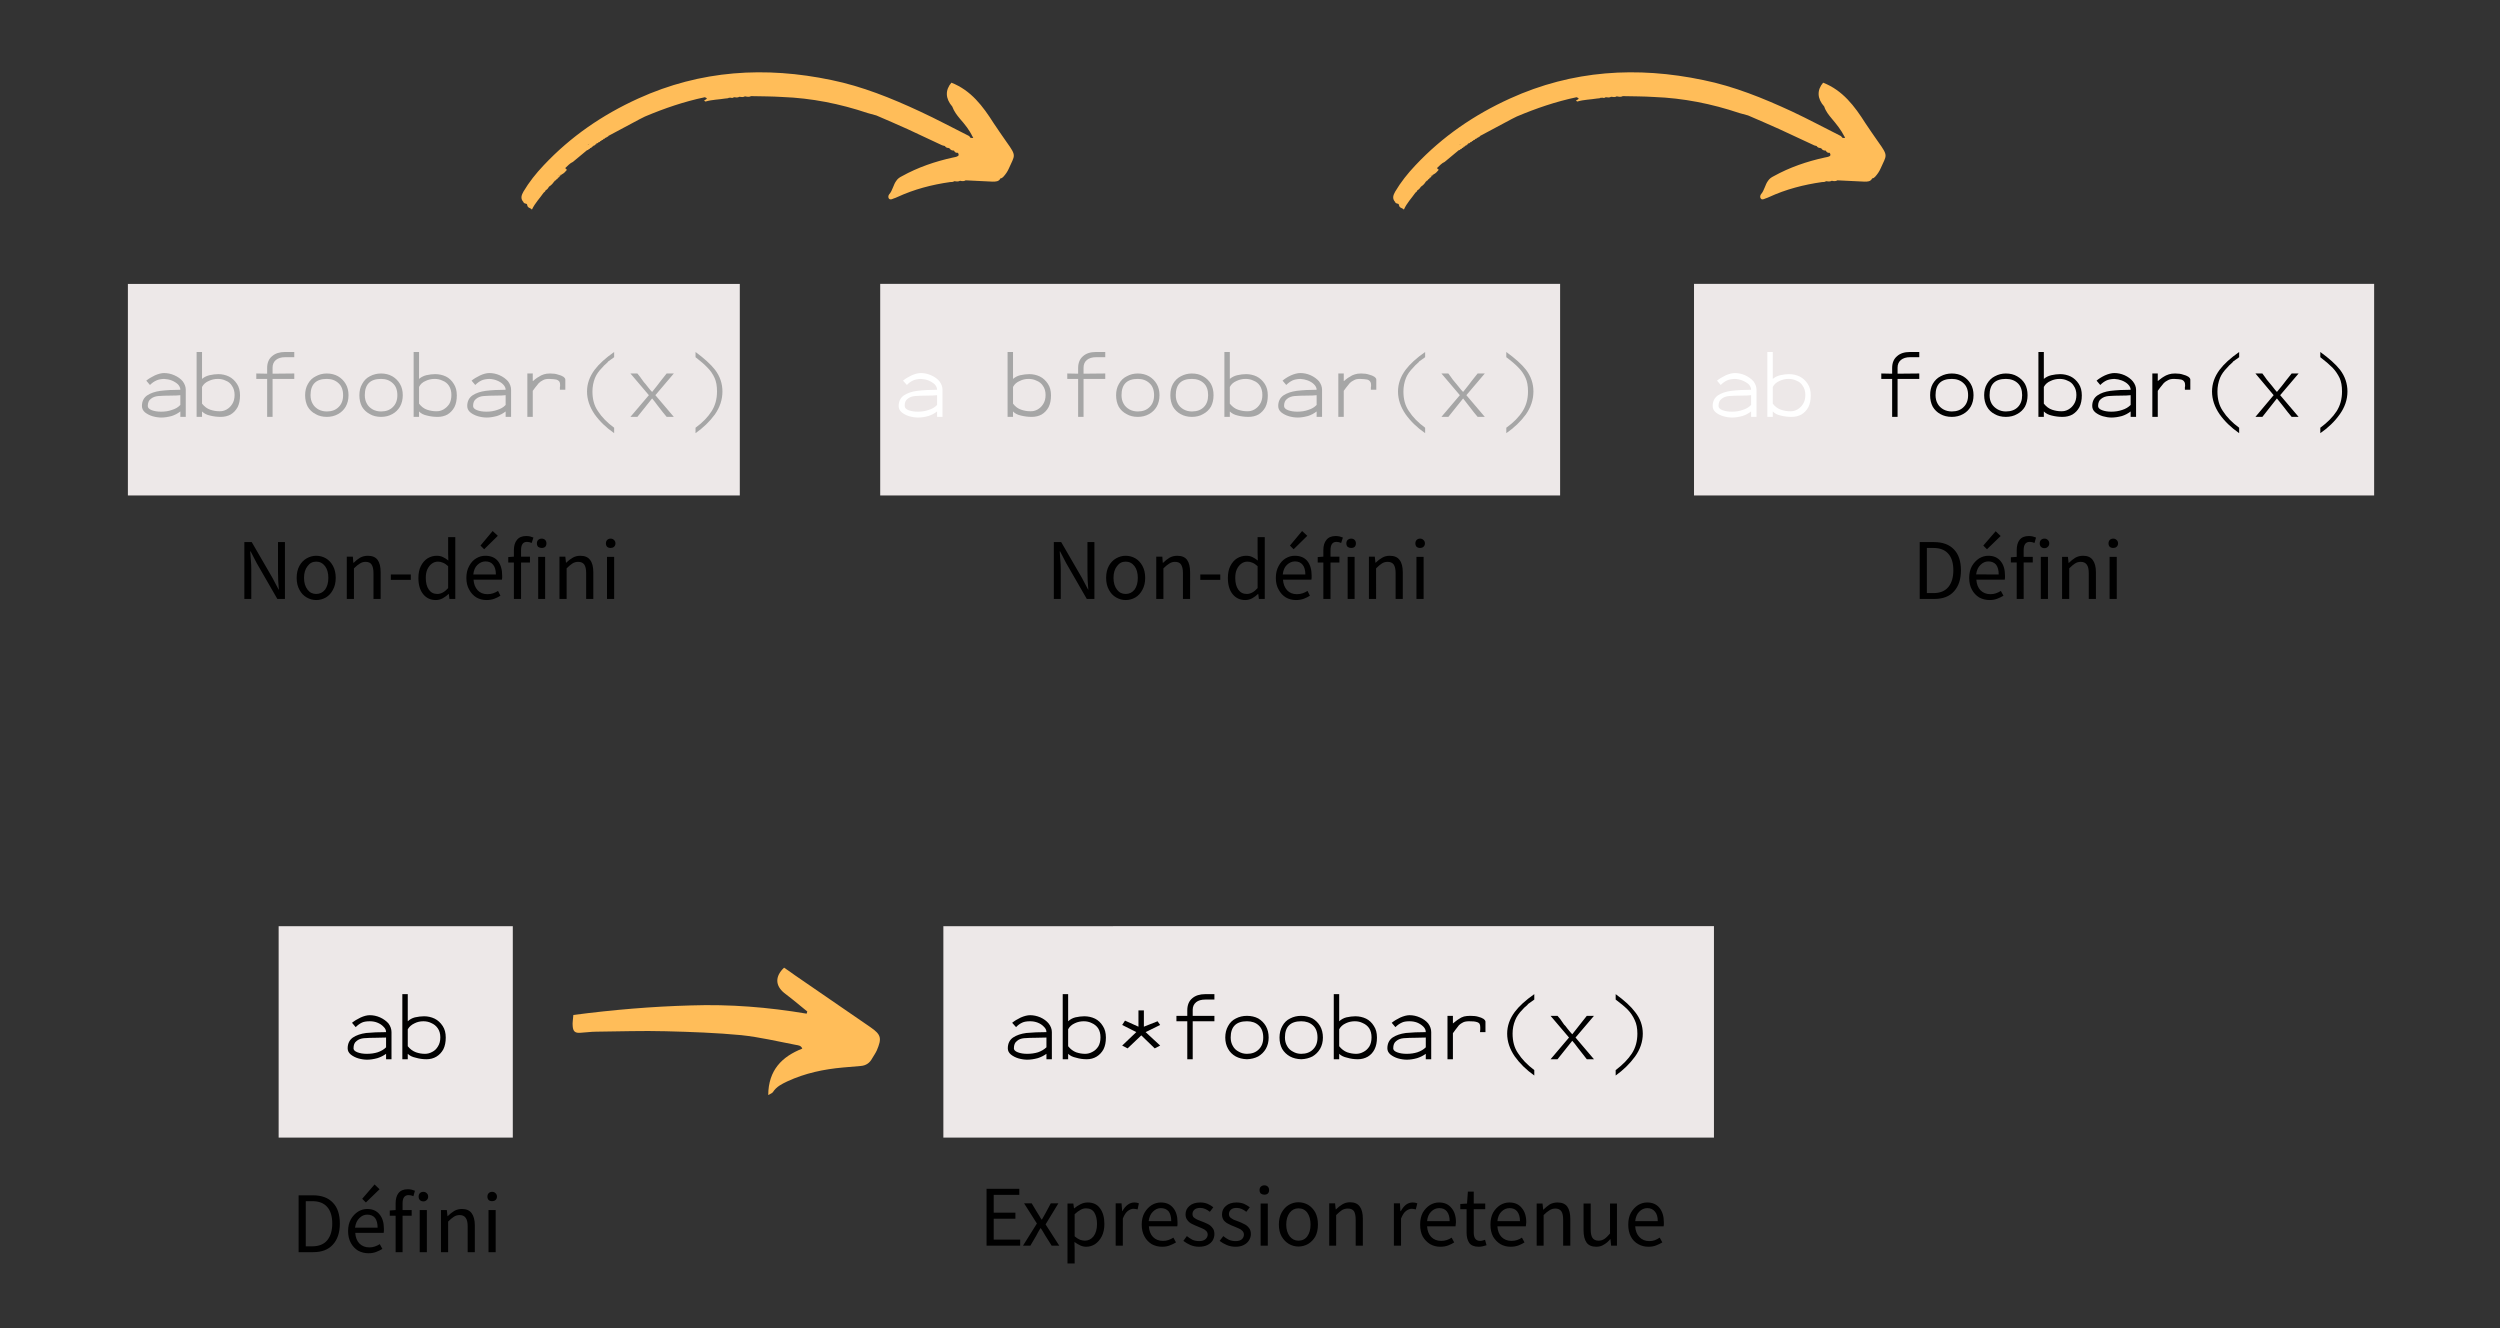 <svg xmlns="http://www.w3.org/2000/svg" xmlns:xlink="http://www.w3.org/1999/xlink" width="1152" height="612" xmlns:v="https://vecta.io/nano"><rect width="100%" height="100%" fill="#333333" stroke="none"/><style><![CDATA[.F{fill:#a6a6a6}.G{fill-rule:evenodd}.H{fill:#ede8e8}.I{fill:#ffbd59}]]></style><defs><clipPath id="A"><path d="M58.93 130.83h281.99v97.47H58.93z"/></clipPath><clipPath id="B"><path d="M240 33h228v63.63l-228-.01z"/></clipPath><clipPath id="C"><path d="M128.38 426.75H236.3v97.48H128.38z"/></clipPath><clipPath id="D"><path d="M434.7 426.75h355.09v97.48H434.7z"/></clipPath><clipPath id="E"><path d="M263.71 445.65H406v59.19H263.71z"/></clipPath><clipPath id="F"><path d="M405.55 130.83h313.32v97.47H405.55z"/></clipPath><clipPath id="G"><path d="M780.64 130.83h313.32v97.47H780.64z"/></clipPath><clipPath id="H"><path d="M641.03 33H869v63.63l-227.97-.01z"/></clipPath><path id="I" d="M93.1 174.6q1.4-1.2 3.4-1.7 2.2-.5 4.1-.5 2.6 0 4.9 1.1 2.2 1.1 3.7 3.4 1.4 2.1 1.4 5.3 0 3.2-1.1 5.4-1.2 2.2-3.2 3.4-2 1.1-4.6 1.1-2.5 0-4.9-.6-2.3-.5-3.7-1.9v2.5h-2.5v-29.9h2.5zm10.9.8q-1.6-.8-3.6-.8-2.2 0-4.1.9-2.2.9-3.2 2.8v7.7q1.7 2.1 3.8 2.8 2.1.7 4.1.7 1.8.1 3.4-.8 1.6-.9 2.6-2.5 1.1-1.7 1.1-4.2 0-2.5-1.2-4.2-1-1.7-2.9-2.4z"/><path id="J" d="M159.3 187.4q-1.3 2.2-3.5 3.4-2.3 1.3-5.2 1.3-3 0-5.2-1.3-2.3-1.2-3.6-3.4-1.2-2.3-1.2-5.3 0-3 1.3-5.2 1.3-2.4 3.6-3.5 2.3-1.3 5.1-1.3 2.9 0 5.2 1.3 2.2 1.3 3.5 3.5 1.3 2.2 1.3 5.2 0 3-1.3 5.3zm-15.2-1.3q.9 1.6 2.7 2.6 1.7.9 3.8.9 3.4 0 5.4-2 2.1-2 2.1-5.5 0-3.6-2.1-5.5-2.1-2-5.4-2-7.5 0-7.5 7.5 0 2.3 1 4z"/><path id="K" d="M274.2 174.1q-1.2 3-1.2 6.3 0 5.4 2.5 9 2.6 4.1 7.5 7.7v2.5q-5.5-3.8-9-8.7-3.5-5.1-3.5-10.5 0-5.3 3.5-10 3-4 9-8.2v2.4q-2 1.5-2.8 2-.1.3-.5.6-1.5 1.3-2.2 2.2-2.3 2.3-3.3 4.7z"/></defs><g clip-path="url(#A)" class="H"><path d="m58.9 130.8h282v97.5h-282z"/></g><g clip-path="url(#B)" class="G I"><path d="M243 94.7q-.2-.3-.1-.5c-.4-.6-1.5-.2-1.7-1.1-1.5-1.6-.9-3.2 0-4.8 2.6-4.4 5.8-8.4 9.3-12.1 12.5-13.3 27.1-23.3 43.6-30.8 28.8-13.1 58.6-14.9 89.1-8.5 14.1 2.9 27.5 8.3 40.6 14.4 7.8 3.6 15.2 7.6 22.8 11.4q.3.4.6.8c.4 0 .8.2 1.1 0q0 0 0 0c.3-.1.1-.4-.2-.6-1.4-3-3.5-5.6-5.7-8.1-1.5-1.8-2.8-3.5-3.6-5.7-3.2-3.7-3.3-7.6-.4-11 9 3.5 14.5 10.8 19.5 18.7 1.9 2.9 3.9 5.7 5.9 8.6 4.8 6.7 3.8 6 1.1 12.2-.6 1.4-1.5 2.7-2.5 3.8-.4.4-.8.8-1.4.8-.7 1.5-2.2 1.5-3.6 1.5l-12.4-.6c-.8.5-1.7.4-2.6.2-.9.5-1.8.3-2.7.2-.6.5-1.2.3-1.9.4-8.4 1.2-16.5 3.3-24.3 6.9-.6.3-1.2.5-1.8.7-.7.3-1.5.7-2.1 0-.4-.5-.3-1.4.1-1.9 1.7-1.9 1.9-4.5 3.4-6.4.6-.9 1.5-1.5 2.5-2 7.4-4.1 15.3-6.8 23.5-8.6.7-.2 1.5-.2 2.1-.6.8-.3.6-1 .2-1.6q-1.3.2-1.8-1c-.8 0-1.6-.2-2-1q-.3.1-.4-.2c-.7 0-1.4-.2-1.8-.9-.5-.2-1.1-.2-1.6-.5l-15.6-7.3c-4.8-2.2-9.6-4.2-14.4-6.3l-4-1.1c-12.8-4.3-25.9-6.9-39.3-7.4-4.8-.3-9.6-.3-14.4-.4-.9.5-1.8.3-2.8.1-.9.5-1.7.3-2.6.2-.8.5-1.7.3-2.5.2-.5.4-1 .4-1.6.2q-.3.2-.6 0c-.5.4-1.2.3-1.8.4-3 .5-6.1.5-9.1 1.4-.3-.2-1.1-.4-.1-.8.7-.4.8-.6.6-.8-.2-.1-.5-.2-.8-.4-9.5 2-18.6 5.1-27.6 8.9q-1.2.6-2.4 1.2-7.2 3.9-14.4 7.7-.1.3-.4.4-.1.1-.4.1-.2.5-.7.4-.3.6-.8.5-.2.6-.8.5-.2.6-.7.5-.2.6-.8.5-.2.6-.8.5-.3.3-.7.6-.2.5-.8.5-.2.5-.7.5-.2.6-.8.6-.2.5-.7.5-.2.5-.8.5-3.2 2.7-6.5 5.4c-1.4.6-2.4 1.8-3.5 2.8q.1.2.2.4.2.3.6.4c-.7.8-1.4 1.7-2.5 2.2-.3.1-.7.2-.9.5q.4-.3.9-.5c-.2.3-.4.6-.8.5-.1.6-.5.9-1 1.1 0 .4-.2.6-.6.6-.1.4-.4.6-.8.7q0 .3-.3.4-.9 1.4-2.3 2.3c-.4.7-.8 1.3-1.6 1.7-.1.5-.5.8-.9 1.1-1.8 2.6-4 4.8-5.4 7.8-.7-.9-1.9-.7-2.1-1.9zm194.3-27.1q0 0 0 0 0 0 0 0 0 0 0 0 0 0 0 0 0 0 0 0zm-166.2-1q.1-.1.2-.2 0 0-.1 0 0 .1-.1.2 0 0 0 0zm9.3-4q0-.1 0-.1 0 0-.1 0v-.1l.1.1q0 .1 0 .1 0 0 0 0zm-9.6 3.9q.2 0 .3.1.1-.1.1-.2-.2.1-.4.1zm.8-.3q.1-.1.1-.1 0 0 0-.1-.1.1-.1.2zm-27 22.8q0 0 0 0 0 0 0 0 0 0 0 0zm.8-1.2q0 0 0 .1 0 0 0-.1zm11.9-6.8q-.1-.1-.1-.2-.1.1-.1.2.1 0 .2 0zm-1.5 1.9q-.1.1-.2.3 0 0 0 0 .1-.2.2-.3z"/></g><path d="M274.2 66.6q.4-.3.8-.5-.2.5-.8.5z" class="I"/><g clip-path="url(#C)" class="H"><path d="M128.4 426.8h107.9v97.4H128.4z"/></g><g clip-path="url(#D)" class="H"><path d="M434.7 426.8l355.1-.1v97.5H434.7z"/></g><g clip-path="url(#E)" class="I"><path d="M372 466.1q-3.3-2.7-6.6-5.4l-4.1-3.2c-4.1-3.4-4.2-7.6 0-11.6 1.7 1.1 3.3 2.3 5 3.5l34.9 24c4.9 3.4 5.2 5.1 2.8 10.7-.6 1.3-1.4 2.4-2.1 3.6q-1.7 3.2-5.2 3.5l-8.2.7c-8.9.8-17.5 2.6-25.7 6.4-2.5 1.2-5 2.4-6.6 4.9-.3.5-1.1.8-2.2 1.4.1-11.5 6.3-17.7 15.7-21.4-.6-1.5-1.9-1.5-2.9-1.7-8.4-1.6-16.7-3.6-25.2-4.5-11.6-1.1-23.2-1.5-34.8-1.8-10.7-.3-21.4.1-32.1.2-2.4 0-4.8.4-7.2.5-2.4.2-3.4-.5-3.6-3-.2-1.6.2-3.3.3-5.2 18.3-2.4 36.2-3.9 54.2-4.4 17.9-.6 35.6.8 53.3 3.8q.1-.5.3-1z"/></g><g class="F G"><path d="M72.1 175.3q-1.6.7-3 2.1l-1.7-2q1.6-1.3 3.9-2.4 2.5-1.1 4.3-1.1 2.4 0 4.7 1 2.5 1.1 3.9 2.8 1.4 1.9 1.4 3.9v12.5h-2.5v-2.5q-1.8 1.4-4 2.1-2.6.7-4.7.7-2 0-4.1-.6-2-.6-3.5-1.8-1.4-1.2-1.4-2.9 0-3.2 2.4-4.9 2.4-1.6 6.1-2.1 4.2-.5 9.2-.5 0-1.3-1.1-2.5-1.2-1.1-2.9-1.8-1.6-.6-3.5-.7-2.3.1-3.5.7zm7.1 13.6q2.4-.7 3.9-2.3v-4.5q-1.5.2-4.6.2-2.9 0-5.6.2-2.1.2-3.4 1.3-1.4 1-1.4 3.3 0 1.2 1.8 1.9 1.8.7 4.4.7 2.7 0 4.9-.8z"/><use xlink:href="#I"/></g><path d="M123.1 192.1v-17.5h-5v-2.5l5 .1v-2.6q0-3.6 2.3-5.5 2.2-1.9 5.9-1.9h4.3v2.4h-4.3q-2.6 0-4.2 1.3-1.5 1.3-1.5 3.5v2.8l10-.1v2.5h-10v17.5z" class="F"/><g class="G F"><use xlink:href="#J"/><path d="M184.3 187.4q-1.3 2.2-3.5 3.4-2.3 1.3-5.2 1.3-3 0-5.2-1.3-2.3-1.2-3.6-3.4-1.2-2.3-1.2-5.3 0-3 1.3-5.2 1.3-2.4 3.5-3.5 2.4-1.3 5.2-1.3 2.9 0 5.2 1.3 2.2 1.3 3.5 3.5 1.3 2.2 1.3 5.2 0 3-1.3 5.3zm-15.2-1.3q.9 1.6 2.7 2.6 1.7.9 3.8.9 3.4 0 5.4-2 2.1-2 2.1-5.5 0-3.6-2.1-5.5-2.1-2-5.4-2-7.5 0-7.5 7.5 0 2.3 1 4zm24-11.5q1.4-1.2 3.3-1.7 2.3-.5 4.1-.5 2.7 0 5 1.1 2.2 1.1 3.6 3.4 1.4 2.1 1.4 5.3 0 3.2-1.1 5.4-1.2 2.2-3.2 3.4-2 1.1-4.5 1.1-2.6 0-4.9-.6-2.4-.5-3.7-1.9v2.5h-2.5v-29.9h2.5zm10.8.8q-1.6-.8-3.6-.8-2.2 0-4.1.9-2.2.9-3.1 2.8v7.7q1.6 2.1 3.7 2.8 2.1.7 4.1.7 1.8.1 3.4-.8 1.6-.9 2.7-2.5 1-1.7 1-4.2 0-2.5-1.1-4.2-1.1-1.7-3-2.4zm18-.1q-1.5.7-2.9 2.1l-1.7-2q1.6-1.3 3.9-2.4 2.4-1.1 4.3-1.1 2.4 0 4.7 1 2.4 1.1 3.9 2.8 1.4 1.9 1.4 3.9v12.5H233v-2.5q-1.8 1.4-4 2.1-2.6.7-4.7.7-2 0-4.1-.6-2-.6-3.5-1.8-1.4-1.2-1.4-2.9 0-3.2 2.4-4.9 2.4-1.6 6.1-2.1 4.2-.5 9.2-.5 0-1.3-1.2-2.5-1.1-1.1-2.9-1.8-1.5-.6-3.4-.7-2.3.1-3.6.7zm7.2 13.6q2.4-.7 3.9-2.3v-4.5q-1.5.2-4.6.2-2.9 0-5.6.2-2.1.2-3.4 1.3-1.4 1-1.4 3.3 0 1.2 1.8 1.9 1.8.7 4.3.7 2.8 0 5-.8z"/></g><path d="M248.5 173.5q.6-.5 2.1-1 1.2-.4 2.9-.4 2.2 0 3.6.5 1.6.4 2.5 1 .9.7.9 1.3v4.7H258v-1.2q.1-.1.1-.9 0-1.1-.3-1.6-.5-.7-1.5-1-.9-.2-3.3-.3-1.8 0-2.8.6-1.2.6-1.9 1.3-.9 1.1-1.7 2.1l-1.1 1.5v12H243v-20h2.5v3.5q.2 0 .9-.7 1.1-.9 2.1-1.4z" class="F"/><use xlink:href="#K" class="F"/><path d="M294.9 173.6q1 1.5 1.8 2.5.6.6 1.5 1.8 1.6 2.1 2.3 2.7 2.2-2.7 4.3-5.5l2.4-3h3.3l-8.5 10 8.5 10h-3.3q-1.4-1.6-4.3-5.4-1.3-1.8-2.4-3.1l-6.8 8.5h-3.2l8.5-10-8.5-10h3.2zm31.1-4.2q-2.1-2.2-5.5-4.8v-2.4q6 4.4 9 8.2 3.4 4.5 3.4 10 0 5.6-3.5 10.6-3.6 4.9-8.9 8.6v-2.5q4.9-3.6 7.4-7.6 2.5-3.9 2.5-9.1 0-3.8-1.1-6.2-1.2-2.7-3.3-4.8z" class="F"/><path d="M115.8 276h-3.2v-26.2h3.4l9.5 16.4 2.9 5.5h.1q-.1-2-.3-4.1-.1-2.2-.1-4.3v-13.5h3.2V276h-3.5l-9.5-16.5-2.8-5.4h-.2q.2 1.9.3 4 .2 2.1.2 4.2zm29.9.5q-2.3 0-4.4-1.2-2.1-1.2-3.3-3.5-1.3-2.3-1.3-5.5 0-3.3 1.3-5.6 1.2-2.2 3.3-3.4 2.1-1.2 4.4-1.2 2.4 0 4.5 1.2 2 1.2 3.2 3.4 1.3 2.3 1.3 5.6 0 3.2-1.3 5.5-1.2 2.3-3.2 3.5-2.1 1.2-4.5 1.2zm0-2.8q2.5 0 4.1-2 1.5-2.1 1.5-5.4 0-3.4-1.5-5.4-1.6-2.1-4.1-2.1-2.5 0-4 2.1-1.6 2-1.6 5.4 0 3.3 1.6 5.4 1.5 2 4 2zm17.4 2.3h-3.3v-19.5h2.8l.2 2.8h.2q1.4-1.4 2.9-2.3 1.6-.9 3.6-.9 3.1 0 4.5 1.9 1.4 1.9 1.4 5.7V276h-3.3v-11.9q0-2.7-.9-4-.8-1.2-2.8-1.2-1.4 0-2.6.8-1.2.7-2.7 2.2zm26.2-8.8h-9.2v-2.5h9.2zm11.5 9.3q-3.6 0-5.8-2.7-2.2-2.7-2.2-7.5 0-3.2 1.1-5.4 1.2-2.4 3.1-3.6 2-1.2 4.2-1.2 1.7 0 2.9.6 1.3.6 2.5 1.6l-.1-3.3v-7.5h3.3V276h-2.7l-.3-2.3h-.1q-1.1 1.1-2.7 2-1.5.8-3.2.8zm.7-2.8q2.6 0 5-2.7v-10.1q-1.3-1.2-2.4-1.6-1.1-.5-2.3-.5-1.6 0-2.9 1-1.2.9-2 2.6-.7 1.6-.7 3.9 0 3.4 1.4 5.4 1.4 2 3.9 2zm22.7 2.8q-2.6 0-4.7-1.2-2.1-1.3-3.3-3.6-1.3-2.2-1.3-5.4 0-3.2 1.3-5.5 1.2-2.3 3.2-3.5 2-1.2 4.2-1.2 3.8 0 5.8 2.4 2 2.5 2 6.7 0 .5 0 1 0 .5-.1.9h-13.1q.2 3 1.9 4.9 1.7 1.8 4.5 1.8 1.4 0 2.6-.4 1.2-.4 2.3-1.1l1.1 2.2q-1.2.8-2.8 1.4-1.6.6-3.6.6zm-6.1-11.8h10.4q0-3-1.3-4.5-1.2-1.5-3.5-1.5-2 0-3.7 1.6-1.6 1.5-1.9 4.4zm11.3-17.8l-6.3 6.2-1.7-1.7 5.6-6.7zm10.7 29.1h-3.3v-16.8h-2.6v-2.5l2.6-.2v-3q0-3 1.4-4.7 1.4-1.8 4.3-1.8.9 0 1.8.2.8.2 1.5.5l-.8 2.5q-1-.5-2.2-.5-2.7 0-2.7 3.8v3h4.1v2.7h-4.1zm11.1 0H248v-19.4h3.2zm-1.6-23.5q-.9 0-1.6-.5-.6-.6-.6-1.6 0-1 .6-1.6.7-.6 1.6-.6 1 0 1.6.6.6.6.6 1.6 0 1-.6 1.6-.6.5-1.6.5zm11.5 23.5h-3.3v-19.5h2.7l.3 2.8h.1q1.4-1.4 3-2.3 1.5-.9 3.5-.9 3.1 0 4.5 1.9 1.5 1.9 1.5 5.7V276h-3.3v-11.9q0-2.7-.9-4-.9-1.2-2.8-1.2-1.5 0-2.7.8-1.1.7-2.6 2.2zm21.9 0h-3.3v-19.4h3.3zm-1.6-23.5q-1 0-1.6-.5-.6-.6-.6-1.6 0-1 .6-1.6.6-.6 1.6-.6.9 0 1.5.6.7.6.7 1.6 0 1-.7 1.6-.6.5-1.5.5zM470.1 574h-15.5v-26.2h15.1v2.8h-11.8v8.2h10v2.8h-10v9.6h12.2zm4.7 0h-3.4l6.4-10.2-5.9-9.3h3.5l2.6 4.3q.5.8 1 1.6.4.8 1 1.6h.1q.5-.8.9-1.6.4-.8.9-1.6l2.3-4.3h3.5l-5.9 9.7 6.3 9.8h-3.5l-2.9-4.6q-.5-.8-1-1.7-.5-.9-1.1-1.7h-.2q-.5.8-1 1.7-.4.8-.9 1.7zm20.4 8.2h-3.3v-27.6h2.7l.3 2.2h.1q1.3-1.1 2.9-1.9 1.6-.8 3.3-.8 3.8 0 5.7 2.7 2 2.7 2 7.2 0 3.3-1.2 5.7-1.2 2.3-3.1 3.6-1.9 1.2-4.1 1.2-1.4 0-2.7-.6-1.3-.6-2.7-1.6l.1 3.4zm4.7-10.5q2.4 0 4-2 1.6-2.1 1.6-5.7 0-3.2-1.2-5.2-1.2-2-3.9-2-1.3 0-2.5.7-1.3.7-2.7 2v10.2q1.3 1.1 2.5 1.6 1.3.4 2.2.4zm17.5 2.3h-3.3v-19.5h2.7l.3 3.6h.1q1-1.9 2.5-3 1.4-1 3-1 1.2 0 2.1.4l-.6 2.8q-.5-.1-.9-.2-.4-.1-1-.1-1.2 0-2.6 1-1.3 1-2.3 3.5zm18.1.5q-2.6 0-4.8-1.2-2.1-1.3-3.3-3.5-1.3-2.3-1.3-5.5 0-3.2 1.3-5.5 1.3-2.2 3.3-3.5 2-1.2 4.2-1.2 3.7 0 5.7 2.5 2 2.4 2 6.6 0 .5 0 1 0 .5-.1.9h-13.1q.2 3.1 1.9 4.9 1.8 1.8 4.6 1.8 1.4 0 2.5-.4 1.2-.4 2.3-1.1l1.2 2.2q-1.3.8-2.9 1.4-1.5.6-3.5.6zm-6.2-11.8h10.4q0-2.9-1.2-4.5-1.3-1.5-3.6-1.5-2 0-3.6 1.6-1.6 1.5-2 4.4zm23.2 11.8q-2.1 0-4-.8-1.8-.8-3.2-1.9l1.6-2.2q1.3 1 2.6 1.7 1.4.6 3.1.6 1.9 0 2.9-.9 1-.9 1-2.1 0-1-.7-1.7-.7-.7-1.7-1.1-1-.5-2.1-.9-1.3-.5-2.7-1.2-1.3-.6-2.1-1.7-.9-1.1-.9-2.7 0-2.4 1.8-3.9 1.8-1.6 5-1.6 1.8 0 3.3.6 1.6.7 2.7 1.6l-1.6 2.1q-1-.8-2.1-1.3-1.1-.5-2.3-.5-1.9 0-2.8.9-.8.8-.8 1.9 0 1 .6 1.6.6.5 1.6 1 .9.4 2 .8 1.4.5 2.8 1.2 1.3.6 2.2 1.8.9 1 .9 2.9 0 1.5-.8 2.9-.8 1.3-2.4 2.1-1.6.8-3.9.8zm16.8 0q-2.1 0-4-.8-1.9-.8-3.3-1.9l1.7-2.2q1.2 1 2.6 1.7 1.4.6 3.1.6 1.9 0 2.9-.9.9-.9.9-2.1 0-1-.7-1.7-.6-.7-1.6-1.1-1-.5-2.1-.9-1.4-.5-2.7-1.2-1.3-.6-2.2-1.7-.8-1.1-.8-2.7 0-2.4 1.8-3.9 1.8-1.6 4.9-1.6 1.8 0 3.4.6 1.5.7 2.7 1.6l-1.6 2.1q-1-.8-2.1-1.3-1.1-.5-2.4-.5-1.8 0-2.7.9-.8.8-.8 1.9 0 1 .6 1.6.6.5 1.5 1 1 .4 2.1.8 1.4.5 2.7 1.2 1.4.6 2.3 1.8.9 1 .9 2.9 0 1.5-.9 2.9-.8 1.3-2.4 2.1-1.5.8-3.8.8zm14.9-.5h-3.3v-19.4h3.3zm-1.6-23.5q-.9 0-1.6-.5-.6-.6-.6-1.6 0-1 .6-1.6.7-.6 1.6-.6 1 0 1.6.6.6.6.6 1.6 0 1-.6 1.6-.6.5-1.6.5zm15.7 23.9q-2.3 0-4.4-1.2-2-1.2-3.3-3.4-1.3-2.3-1.3-5.5 0-3.3 1.3-5.6 1.3-2.3 3.3-3.5 2.1-1.2 4.4-1.2 2.4 0 4.5 1.2 2 1.2 3.3 3.5 1.2 2.3 1.2 5.6 0 3.2-1.2 5.5-1.3 2.2-3.3 3.4-2.1 1.2-4.5 1.2zm0-2.7q2.6 0 4.1-2 1.5-2.1 1.5-5.4 0-3.4-1.5-5.5-1.5-2-4.1-2-2.4 0-4 2-1.6 2.1-1.6 5.5 0 3.3 1.6 5.4 1.6 2 4 2zm17.4 2.3h-3.2v-19.5h2.7l.3 2.8h.1q1.4-1.4 2.9-2.3 1.6-1 3.6-1 3.1 0 4.5 2 1.4 1.9 1.4 5.6V574h-3.3v-11.9q0-2.7-.8-4-.9-1.2-2.8-1.2-1.5 0-2.7.7-1.2.8-2.7 2.3zm29.9 0h-3.3v-19.5h2.8l.2 3.6h.2q1-1.9 2.4-3 1.4-1 3.1-1 1.1 0 2.1.4l-.7 2.8q-.5-.1-.9-.2-.4-.1-1-.1-1.2 0-2.6 1-1.3 1-2.3 3.5zm18.1.5q-2.6 0-4.7-1.2-2.1-1.3-3.4-3.5-1.2-2.3-1.2-5.5 0-3.2 1.2-5.5 1.3-2.2 3.3-3.5 2-1.2 4.2-1.2 3.7 0 5.7 2.5 2.1 2.4 2.1 6.6 0 .5-.1 1 0 .5-.1.9h-13.1q.2 3.1 1.9 4.9 1.8 1.8 4.6 1.8 1.4 0 2.6-.4 1.2-.4 2.2-1.1l1.2 2.2q-1.2.8-2.8 1.4-1.6.6-3.6.6zm-6.1-11.8H668q0-2.9-1.3-4.5-1.2-1.5-3.5-1.5-2.1 0-3.7 1.6-1.6 1.5-1.9 4.4zm23.8 11.8q-3.1 0-4.4-1.8-1.2-1.8-1.2-4.7v-10.8h-2.9v-2.4l3.1-.2.4-5.5h2.7v5.5h5.3v2.6h-5.3V568q0 1.8.7 2.8.7 1 2.3 1 .6 0 1.2-.2.6-.2 1-.3l.7 2.5q-.8.2-1.8.5-.9.2-1.8.2zm14.7 0q-2.6 0-4.7-1.2-2.1-1.3-3.4-3.5-1.2-2.3-1.2-5.5 0-3.2 1.2-5.5 1.3-2.2 3.3-3.5 2-1.2 4.2-1.2 3.7 0 5.7 2.5 2.1 2.4 2.1 6.6 0 .5-.1 1 0 .5-.1.9H690q.2 3.1 1.9 4.9 1.8 1.8 4.6 1.8 1.4 0 2.6-.4 1.2-.4 2.2-1.1l1.2 2.2q-1.2.8-2.8 1.4-1.6.6-3.6.6zm-6.1-11.8h10.4q0-2.9-1.3-4.5-1.2-1.5-3.5-1.5-2.1 0-3.7 1.6-1.6 1.5-1.9 4.4zm21.3 11.3h-3.2v-19.4h2.7l.3 2.8h.1q1.4-1.4 2.9-2.4 1.6-.9 3.6-.9 3.1 0 4.5 1.9 1.4 2 1.4 5.7V574h-3.3v-11.9q0-2.7-.8-3.9-.9-1.3-2.8-1.3-1.5 0-2.7.8-1.2.7-2.7 2.2zm24.3.5q-3.1 0-4.5-1.9-1.4-2-1.4-5.7v-12.3h3.3v11.9q0 2.7.8 3.9.9 1.3 2.8 1.3 1.5 0 2.7-.8 1.2-.8 2.6-2.5v-13.8h3.2V574h-2.7l-.3-3h-.1q-1.3 1.6-2.9 2.5-1.5 1-3.5 1zm24 0q-2.6 0-4.7-1.2-2.2-1.2-3.4-3.5-1.2-2.3-1.2-5.5 0-3.2 1.2-5.4 1.3-2.3 3.3-3.6 2-1.2 4.2-1.2 3.7 0 5.7 2.5 2 2.5 2 6.6 0 .5 0 1.1 0 .4-.1.8h-13.1q.2 3.1 1.9 4.9 1.8 1.9 4.6 1.9 1.4 0 2.5-.4 1.2-.5 2.3-1.2l1.2 2.2q-1.3.8-2.9 1.4-1.5.6-3.5.6zm-6.1-11.8h10.4q0-2.9-1.3-4.4-1.3-1.6-3.5-1.6-2.1 0-3.7 1.6-1.6 1.6-1.9 4.4zM488.8 276h-3.2v-26.2h3.4l9.5 16.4 2.9 5.5h.1q-.1-2-.3-4.1-.1-2.2-.1-4.3v-13.5h3.2V276h-3.5l-9.5-16.5-2.8-5.4h-.2q.2 1.9.3 4 .2 2.1.2 4.2zm29.9.5q-2.3 0-4.4-1.2-2.1-1.2-3.3-3.5-1.3-2.3-1.3-5.5 0-3.3 1.3-5.6 1.2-2.2 3.3-3.4 2.1-1.2 4.4-1.2 2.4 0 4.5 1.2 2 1.2 3.2 3.4 1.3 2.3 1.3 5.6 0 3.2-1.3 5.5-1.2 2.3-3.2 3.5-2.1 1.2-4.5 1.2zm0-2.8q2.5 0 4.1-2 1.5-2.1 1.5-5.4 0-3.4-1.5-5.4-1.6-2.1-4.1-2.1-2.5 0-4 2.1-1.6 2-1.6 5.4 0 3.3 1.6 5.4 1.5 2 4 2zm17.4 2.3h-3.3v-19.5h2.8l.2 2.8h.2q1.4-1.4 2.9-2.3 1.6-.9 3.6-.9 3.1 0 4.5 1.9 1.4 1.9 1.4 5.7V276h-3.3v-11.9q0-2.7-.9-4-.8-1.2-2.8-1.2-1.4 0-2.6.8-1.2.7-2.7 2.2zm26.2-8.8h-9.2v-2.5h9.2zm11.5 9.3q-3.6 0-5.8-2.7-2.2-2.7-2.2-7.5 0-3.2 1.1-5.4 1.2-2.4 3.1-3.6 2-1.2 4.2-1.2 1.7 0 2.9.6 1.3.6 2.5 1.6l-.1-3.3v-7.5h3.3V276h-2.7l-.3-2.3h-.1q-1.1 1.1-2.7 2-1.5.8-3.2.8zm.7-2.8q2.6 0 5-2.7v-10.1q-1.3-1.2-2.4-1.6-1.1-.5-2.3-.5-1.6 0-2.9 1-1.2.9-2 2.6-.7 1.6-.7 3.9 0 3.4 1.4 5.4 1.4 2 3.9 2zm22.7 2.8q-2.6 0-4.7-1.2-2.1-1.3-3.3-3.6-1.3-2.2-1.3-5.4 0-3.2 1.3-5.5 1.2-2.3 3.2-3.5 2-1.2 4.2-1.2 3.8 0 5.8 2.4 2 2.5 2 6.7 0 .5 0 1 0 .5-.1.9h-13.1q.2 3 1.9 4.9 1.7 1.8 4.5 1.8 1.4 0 2.6-.4 1.2-.4 2.3-1.1l1.1 2.2q-1.2.8-2.8 1.4-1.6.6-3.6.6zm-6.1-11.8h10.4q0-3-1.3-4.5-1.2-1.5-3.5-1.5-2 0-3.7 1.6-1.6 1.5-1.9 4.4zm11.3-17.8l-6.3 6.2-1.7-1.7 5.6-6.7zm10.7 29.1h-3.3v-16.8h-2.6v-2.5l2.6-.2v-3q0-3 1.4-4.7 1.4-1.8 4.3-1.8.9 0 1.8.2.8.2 1.5.5l-.8 2.5q-1-.5-2.2-.5-2.7 0-2.7 3.8v3h4.1v2.7h-4.1zm11.1 0H621v-19.4h3.2zm-1.6-23.5q-.9 0-1.6-.5-.6-.6-.6-1.6 0-1 .6-1.6.7-.6 1.6-.6 1 0 1.6.6.6.6.6 1.6 0 1-.6 1.6-.6.5-1.6.5zm11.5 23.5h-3.3v-19.5h2.7l.3 2.8h.1q1.4-1.4 3-2.3 1.5-.9 3.5-.9 3.1 0 4.5 1.9 1.5 1.9 1.5 5.7V276h-3.3v-11.9q0-2.7-.9-4-.9-1.2-2.8-1.2-1.5 0-2.7.8-1.1.7-2.6 2.2zm21.9 0h-3.3v-19.4h3.3zm-1.6-23.5q-1 0-1.6-.5-.6-.6-.6-1.6 0-1 .6-1.6.6-.6 1.6-.6.9 0 1.5.6.7.6.7 1.6 0 1-.7 1.6-.6.5-1.5.5zM891.3 276h-6.7v-26.2h6.6q6 0 9.2 3.4 3.2 3.3 3.2 9.6 0 6.2-3.2 9.7-3.1 3.5-9.1 3.5zm-3.4-23.5v20.8h3q4.6 0 6.9-2.8 2.3-2.8 2.3-7.7 0-5-2.3-7.6-2.3-2.7-6.9-2.7zm28.9 24q-2.6 0-4.8-1.2-2.1-1.3-3.3-3.5-1.3-2.3-1.3-5.5 0-3.2 1.3-5.5 1.3-2.2 3.3-3.5 2-1.2 4.2-1.2 3.7 0 5.7 2.5 2 2.4 2 6.6 0 .5 0 1 0 .5-.1.9h-13.1q.2 3.1 1.9 4.9 1.8 1.8 4.6 1.8 1.4 0 2.5-.4 1.2-.4 2.3-1.1l1.2 2.2q-1.3.8-2.9 1.4-1.5.6-3.5.6zm-6.2-11.8H921q0-2.9-1.2-4.5-1.3-1.5-3.6-1.5-2 0-3.6 1.6-1.6 1.5-2 4.4zm11.3-17.7l-6.3 6.1-1.7-1.7 5.7-6.6zm10.6 29h-3.2v-16.8h-2.7v-2.4l2.7-.2v-3.1q0-3 1.3-4.7 1.4-1.8 4.3-1.8 1 0 1.8.2.8.2 1.5.5l-.7 2.5q-1.1-.5-2.2-.5-2.8 0-2.8 3.8v3.1h4.2v2.6h-4.2zm11.2 0h-3.3v-19.4h3.3zm-1.6-23.4q-1 0-1.6-.6-.6-.6-.6-1.6 0-1 .6-1.6.6-.6 1.6-.6.9 0 1.5.6.7.6.7 1.6 0 1-.7 1.6-.6.6-1.5.6zm11.4 23.4h-3.3v-19.4h2.7l.3 2.8h.1q1.4-1.4 3-2.4 1.6-.9 3.6-.9 3 0 4.4 1.9 1.5 2 1.5 5.7V276h-3.3v-11.9q0-2.7-.9-3.9-.9-1.3-2.8-1.3-1.5 0-2.7.8-1.1.7-2.6 2.2zm21.9 0h-3.3v-19.4h3.3zm-1.6-23.5q-1 0-1.6-.5-.6-.6-.6-1.6 0-1 .6-1.6.6-.6 1.6-.6.9 0 1.5.6.7.6.7 1.6 0 1-.7 1.6-.6.5-1.5.5zM144.3 577h-6.7v-26.2h6.6q6 0 9.2 3.4 3.2 3.3 3.2 9.6 0 6.2-3.2 9.7-3.1 3.5-9.1 3.5zm-3.4-23.5v20.8h3q4.6 0 6.9-2.8 2.3-2.8 2.3-7.7 0-5-2.3-7.6-2.3-2.7-6.9-2.7zm28.9 24q-2.6 0-4.8-1.2-2.1-1.3-3.3-3.5-1.3-2.3-1.3-5.5 0-3.2 1.3-5.5 1.3-2.2 3.3-3.5 2-1.2 4.2-1.2 3.7 0 5.7 2.5 2 2.4 2 6.6 0 .5 0 1 0 .5-.1.9h-13.1q.2 3.1 1.9 4.9 1.8 1.8 4.6 1.8 1.4 0 2.5-.4 1.2-.4 2.3-1.1l1.2 2.2q-1.3.8-2.9 1.4-1.5.6-3.5.6zm-6.2-11.8H174q0-2.9-1.2-4.5-1.3-1.5-3.6-1.5-2 0-3.6 1.6-1.6 1.5-2 4.4zm11.3-17.7l-6.3 6.1-1.7-1.7 5.7-6.6zm10.6 29h-3.2v-16.8h-2.7v-2.4l2.7-.2v-3.1q0-3 1.3-4.7 1.4-1.8 4.3-1.8 1 0 1.8.2.8.2 1.5.5l-.7 2.5q-1.1-.5-2.2-.5-2.8 0-2.8 3.8v3.1h4.2v2.6h-4.2zm11.2 0h-3.3v-19.4h3.3zm-1.6-23.4q-1 0-1.6-.6-.6-.6-.6-1.6 0-1 .6-1.6.6-.6 1.6-.6.9 0 1.5.6.7.6.7 1.6 0 1-.7 1.6-.6.6-1.5.6zm11.4 23.4h-3.3v-19.4h2.7l.3 2.8h.1q1.4-1.4 3-2.4 1.6-.9 3.6-.9 3 0 4.4 1.9 1.5 2 1.5 5.7V577h-3.3v-11.9q0-2.7-.9-3.9-.9-1.3-2.8-1.3-1.5 0-2.7.8-1.1.7-2.6 2.2zm21.9 0h-3.3v-19.4h3.3zm-1.6-23.5q-1 0-1.6-.5-.6-.6-.6-1.6 0-1 .6-1.6.6-.6 1.6-.6.9 0 1.5.6.7.6.7 1.6 0 1-.7 1.6-.6.5-1.5.5z"/><g clip-path="url(#F)" class="H"><path d="M405.6 130.8h313.3v97.5H405.6z"/></g><g class="G"><path d="M420.8 175.3q-1.6.7-2.9 2.1l-1.8-2q1.6-1.3 3.9-2.4 2.5-1.1 4.3-1.1 2.4 0 4.7 1 2.5 1.1 3.9 2.8 1.4 1.9 1.4 3.9v12.5h-2.5v-2.5q-1.8 1.4-4 2.1-2.5.7-4.7.7-2 0-4.1-.6-2-.6-3.5-1.8-1.4-1.2-1.4-2.9 0-3.2 2.4-4.9 2.4-1.6 6.1-2.1 4.2-.5 9.2-.5 0-1.3-1.1-2.5-1.2-1.1-2.9-1.8-1.6-.6-3.5-.7-2.2.1-3.5.7zm7.1 13.6q2.4-.7 3.9-2.3v-4.5q-1.5.2-4.6.2-2.9 0-5.6.2-2.1.2-3.4 1.3-1.4 1-1.3 3.3 0 1.2 1.7 1.9 1.8.7 4.4.7 2.7 0 4.9-.8z" fill="#fff"/><path d="M466.8 174.6q1.4-1.2 3.3-1.7 2.3-.5 4.2-.5 2.6 0 4.9 1.1 2.2 1.1 3.7 3.4 1.4 2.1 1.4 5.3 0 3.2-1.1 5.4-1.2 2.2-3.2 3.4-2 1.1-4.6 1.1-2.5 0-4.9-.6-2.4-.5-3.7-1.9v2.5h-2.5v-29.9h2.5zm10.8.8q-1.6-.8-3.6-.8-2.2 0-4 .9-2.2.9-3.2 2.8v7.7q1.6 2.1 3.8 2.8 2 .7 4.1.7 1.8.1 3.4-.8 1.6-.9 2.6-2.5 1.1-1.7 1.1-4.2 0-2.5-1.2-4.2-1.1-1.7-3-2.4z" class="F"/></g><path d="M496.8 192.1v-17.5h-5v-2.5l5 .1v-2.6q0-3.6 2.3-5.5 2.1-1.9 5.9-1.9h4.3v2.4H505q-2.6 0-4.2 1.3-1.5 1.3-1.5 3.5v2.8l10-.1v2.5h-10v17.5z" class="F"/><g class="G F"><use xlink:href="#J" x="373.7"/><path d="M558 187.4q-1.3 2.2-3.6 3.4-2.2 1.3-5.2 1.3-2.9 0-5.2-1.3-2.2-1.2-3.5-3.4-1.2-2.3-1.2-5.3 0-3 1.2-5.2 1.4-2.4 3.6-3.5 2.4-1.3 5.1-1.3 3 0 5.2 1.3 2.3 1.3 3.6 3.5 1.2 2.2 1.2 5.2 0 3-1.2 5.3zm-15.2-1.3q.9 1.6 2.7 2.6 1.7.9 3.7.9 3.5 0 5.5-2 2-2 2-5.5 0-3.6-2-5.5-2.1-2-5.5-2-7.4 0-7.4 7.5 0 2.3 1 4zm23.9-11.5q1.4-1.2 3.4-1.7 2.2-.5 4.1-.5 2.6 0 4.9 1.1 2.2 1.1 3.7 3.4 1.4 2.1 1.4 5.3 0 3.2-1.1 5.4-1.2 2.2-3.2 3.4-2 1.1-4.6 1.1-2.5 0-4.9-.6-2.3-.5-3.7-1.9v2.5h-2.5v-29.9h2.5zm10.9.8q-1.6-.8-3.6-.8-2.2 0-4.1.9-2.2.9-3.2 2.8v7.7q1.7 2.1 3.8 2.8 2.1.7 4.1.7 1.8.1 3.4-.8 1.6-.9 2.6-2.5 1.1-1.7 1.1-4.2 0-2.5-1.1-4.2-1.1-1.7-3-2.4zm18-.1q-1.5.7-2.9 2.1l-1.7-2q1.5-1.3 3.8-2.4 2.5-1.1 4.4-1.1 2.4 0 4.7 1 2.4 1.1 3.9 2.8 1.4 1.9 1.4 3.9v12.5h-2.5v-2.5q-1.8 1.4-4 2.1-2.6.7-4.7.7-2 0-4.1-.6-2-.6-3.5-1.8-1.4-1.2-1.4-2.9 0-3.2 2.4-4.9 2.4-1.6 6.1-2.1 4.2-.5 9.2-.5 0-1.3-1.2-2.5-1.1-1.1-2.9-1.8-1.6-.6-3.4-.7-2.3.1-3.6.7zm7.2 13.6q2.4-.7 3.9-2.3v-4.5q-1.5.2-4.6.2-2.9 0-5.6.2-2.1.2-3.4 1.3-1.4 1-1.4 3.3 0 1.2 1.8 1.9 1.8.7 4.3.7 2.8 0 5-.8z"/></g><path d="M622.2 173.5q.6-.5 2.1-1 1.2-.4 2.9-.4 2.2 0 3.6.5 1.6.4 2.5 1 .9.7.9 1.3v4.7h-2.5v-1.2q.1-.1.1-.9 0-1.1-.4-1.6-.4-.7-1.4-1-.9-.2-3.3-.3-1.8 0-2.8.6-1.2.6-1.9 1.3-.9 1.1-1.7 2.1l-1.1 1.5v12h-2.5v-20h2.5v3.5q.2 0 .9-.7 1.1-.9 2.1-1.4z" class="F"/><use xlink:href="#K" x="373.7" class="F"/><path d="M668.5 173.6q1 1.5 1.9 2.5.5.6 1.5 1.8 1.6 2.1 2.3 2.7 2.2-2.7 4.3-5.5l2.4-3h3.3l-8.5 10 8.5 10h-3.3q-1.4-1.6-4.3-5.4-1.4-1.8-2.4-3.1l-6.8 8.5h-3.2l8.5-10-8.5-10h3.2zm31.2-4.2q-2.1-2.2-5.6-4.8v-2.4q6.1 4.4 9.1 8.2 3.4 4.5 3.4 10 0 5.6-3.5 10.6-3.6 4.9-9 8.6v-2.5q5-3.6 7.5-7.6 2.5-3.9 2.5-9.1 0-3.8-1.1-6.2-1.2-2.7-3.3-4.8z" class="F"/><path d="M166.8 471.2q-1.5.7-2.9 2.1l-1.7-2q1.6-1.3 3.9-2.4 2.4-1.1 4.3-1.1 2.4 0 4.7 1 2.4 1.1 3.9 2.8 1.4 1.9 1.4 4v12.5h-2.5v-2.5q-1.8 1.3-4 2-2.6.7-4.7.7-2 0-4.1-.6-2-.6-3.5-1.8-1.4-1.2-1.4-2.8 0-3.3 2.4-5 2.4-1.6 6.1-2.1 4.2-.4 9.2-.4 0-1.4-1.2-2.5-1.1-1.2-2.9-1.9-1.5-.6-3.4-.6-2.3 0-3.6.6zm7.2 13.7q2.4-.8 3.9-2.3v-4.5q-1.5.1-4.6.1-2.9 0-5.6.2-2.1.2-3.4 1.3-1.4 1-1.4 3.4 0 1.1 1.8 1.8 1.8.7 4.3.7 2.8 0 5-.7zm13.9-14.3q1.4-1.3 3.3-1.8 2.3-.5 4.2-.5 2.6 0 4.9 1.1 2.2 1.1 3.7 3.4 1.4 2.1 1.4 5.3 0 3.2-1.1 5.4-1.2 2.2-3.2 3.4-2 1.2-4.6 1.2-2.5 0-4.9-.7-2.4-.5-3.7-1.8v2.5h-2.5v-30h2.5zm10.8.8q-1.6-.8-3.6-.8-2.2 0-4 .9-2.2 1-3.2 2.8v7.8q1.6 2 3.8 2.8 2 .7 4.1.7 1.8 0 3.4-.9 1.6-.8 2.6-2.5 1.1-1.7 1.1-4.2 0-2.5-1.2-4.2-1.1-1.6-3-2.4zm272.4-.2q-1.6.7-2.9 2.1l-1.8-2q1.6-1.3 3.9-2.4 2.5-1.1 4.4-1.1 2.3 0 4.7 1 2.4 1.1 3.8 2.8 1.5 1.9 1.5 4v12.5h-2.5v-2.5q-1.8 1.3-4 2-2.6.7-4.8.7-2 0-4.1-.6-2-.6-3.5-1.8-1.4-1.2-1.4-2.8 0-3.3 2.4-5 2.4-1.6 6.1-2.1 4.3-.4 9.3-.4 0-1.4-1.2-2.5-1.1-1.2-2.9-1.9-1.6-.6-3.4-.6-2.3 0-3.6.6zm7.2 13.7q2.3-.8 3.9-2.3v-4.5q-1.6.1-4.7.1-2.9 0-5.6.2-2.1.2-3.3 1.3-1.4 1-1.4 3.4 0 1.1 1.8 1.8 1.8.7 4.3.7 2.7 0 5-.7zm13.9-14.3q1.4-1.3 3.3-1.8 2.3-.5 4.1-.5 2.7 0 5 1.1 2.2 1.1 3.6 3.4 1.4 2.1 1.4 5.3 0 3.2-1.1 5.4-1.2 2.2-3.2 3.4-2 1.2-4.5 1.2-2.6 0-4.9-.7-2.4-.5-3.7-1.8v2.5h-2.5v-30h2.5zm10.8.8q-1.6-.8-3.6-.8-2.2 0-4.1.9-2.2 1-3.1 2.8v7.8q1.6 2 3.7 2.8 2.1.7 4.1.7 1.8 0 3.4-.9 1.6-.8 2.7-2.5 1-1.7 1-4.2 0-2.5-1.1-4.2-1.1-1.6-3-2.4z" class="G"/><path d="M527.1 473.1l6.3-2.5 1.2 1.7-6.7 3.3 6.7 6.2-2.5 1.3-6.2-6-6.3 6-2.5-1.3 6.5-6.2-6.5-3.3 1.3-2 6.2 2.8v-7.5h2.5zm20 15v-17.5h-5v-2.5h5v-2.5q0-3.7 2.3-5.6 2.2-1.9 6-1.9h4.2v2.5h-4.2q-2.7 0-4.2 1.2-1.6 1.3-1.6 3.5v2.8h10v2.5h-10v17.5z"/><path d="M583.3 483.3q-1.3 2.2-3.5 3.5-2.3 1.2-5.2 1.3-3-.1-5.2-1.3-2.3-1.3-3.5-3.5-1.3-2.3-1.3-5.2 0-3 1.3-5.3 1.3-2.4 3.6-3.5 2.3-1.2 5.1-1.2 2.9 0 5.2 1.2 2.2 1.3 3.5 3.5 1.3 2.3 1.3 5.3 0 2.9-1.3 5.2zm-15.2-1.3q.9 1.7 2.7 2.6 1.7 1 3.8 1 3.4 0 5.4-2 2.1-2 2.1-5.5 0-3.7-2.1-5.6-2-1.9-5.4-1.9-7.5 0-7.5 7.5 0 2.2 1 3.9zm40.2 1.3q-1.3 2.2-3.5 3.5-2.3 1.2-5.2 1.3-3-.1-5.2-1.3-2.3-1.3-3.6-3.5-1.2-2.3-1.2-5.2 0-3 1.3-5.3 1.3-2.4 3.6-3.5 2.3-1.2 5.1-1.2 2.9 0 5.2 1.2 2.2 1.3 3.5 3.5 1.3 2.3 1.3 5.3 0 2.9-1.3 5.2zm-15.2-1.3q.9 1.7 2.7 2.6 1.7 1 3.8 1 3.4 0 5.4-2 2.1-2 2.1-5.5 0-3.7-2.1-5.6-2.1-1.9-5.4-1.9-7.5 0-7.5 7.5 0 2.2 1 3.9zm24-11.4q1.4-1.3 3.3-1.8 2.3-.5 4.1-.5 2.7 0 5 1.1 2.2 1.1 3.6 3.4 1.4 2.1 1.4 5.3 0 3.2-1.1 5.4-1.1 2.2-3.1 3.4-2.1 1.2-4.6 1.2-2.6 0-4.9-.7-2.4-.5-3.7-1.8v2.5h-2.5v-30h2.5zm10.8.8q-1.6-.8-3.6-.8-2.2 0-4.1.9-2.2 1-3.1 2.8v7.8q1.6 2 3.7 2.8 2.1.7 4.1.7 1.8 0 3.4-.9 1.6-.8 2.7-2.5 1-1.7 1-4.2 0-2.5-1.1-4.2-1.1-1.6-3-2.4zm18.1-.2q-1.6.7-3 2.1l-1.7-2q1.6-1.3 3.9-2.4 2.5-1.1 4.3-1.1 2.4 0 4.7 1 2.5 1.1 3.9 2.8 1.4 1.9 1.4 4v12.5H657v-2.5q-1.8 1.3-4 2-2.5.7-4.7.7-2 0-4.1-.6-2-.6-3.5-1.8-1.4-1.2-1.4-2.8 0-3.3 2.4-5 2.4-1.6 6.1-2.1 4.2-.4 9.2-.4 0-1.4-1.1-2.5-1.2-1.2-2.9-1.9-1.6-.6-3.5-.6-2.3 0-3.5.6zm7.1 13.7q2.4-.8 3.9-2.3v-4.5q-1.5.1-4.6.1-2.9 0-5.6.2-2.1.2-3.4 1.3-1.4 1-1.4 3.4 0 1.1 1.8 1.8 1.8.7 4.4.7 2.7 0 4.9-.7z" class="G"/><path d="M672.5 469.4q.6-.5 2.1-1 1.3-.3 2.9-.3 2.3 0 3.6.4 1.6.4 2.5 1 .9.7.9 1.3v4.8H682l.1-1.3q0-.1 0-.9 0-1-.3-1.6-.5-.7-1.5-.9-.9-.3-3.3-.3-1.8 0-2.8.5-1.2.6-1.9 1.3-.9 1.1-1.7 2.2l-1.1 1.5v12H667v-20h2.5v3.5q.2-.1.9-.7 1.2-1 2.1-1.5zm25.7.7q-1.2 2.9-1.2 6.2 0 5.4 2.5 9 2.6 4.1 7.5 7.8v2.5q-5.5-3.9-9-8.8-3.5-5.1-3.5-10.5 0-5.3 3.5-10 3-4 9-8.2v2.5q-2 1.5-2.8 2-.1.2-.5.6-1.5 1.2-2.2 2.1-2.3 2.3-3.3 4.8zm20.7-.6q1 1.5 1.8 2.6.6.5 1.5 1.8 1.6 2 2.3 2.7 2.2-2.7 4.4-5.6l2.3-2.9h3.3l-8.5 10 8.5 10h-3.3q-1.3-1.7-4.3-5.5-1.3-1.8-2.4-3l-6.8 8.5h-3.2l8.5-10-8.5-10h3.2zm31.2-4.2q-2.2-2.2-5.6-4.7v-2.5q6.1 4.4 9 8.3 3.5 4.4 3.5 9.9 0 5.6-3.6 10.6-3.6 4.9-8.9 8.7v-2.5q4.9-3.7 7.5-7.7 2.5-3.9 2.5-9.1 0-3.7-1.2-6.2-1.2-2.7-3.2-4.8z"/><g clip-path="url(#G)" class="H"><path d="M780.6 130.8H1094v97.5H780.6z"/></g><path d="M795.8 175.3q-1.5.7-2.9 2.1l-1.7-2q1.6-1.3 3.9-2.4 2.5-1.1 4.3-1.1 2.4 0 4.7 1 2.4 1.1 3.9 2.8 1.4 1.9 1.4 3.9v12.5h-2.5v-2.5q-1.8 1.4-4 2.1-2.6.7-4.7.7-2 0-4.1-.6-2-.6-3.5-1.8-1.4-1.2-1.4-2.9 0-3.2 2.4-4.9 2.4-1.6 6.1-2.1 4.2-.5 9.2-.5 0-1.3-1.1-2.5-1.2-1.1-3-1.8-1.5-.6-3.4-.7-2.3.1-3.6.7zm7.2 13.6q2.4-.7 3.9-2.3v-4.5q-1.5.2-4.6.2-2.9 0-5.6.2-2.1.2-3.4 1.3-1.4 1-1.4 3.3 0 1.2 1.8 1.9 1.8.7 4.4.7 2.7 0 4.9-.8zm13.9-14.3q1.4-1.2 3.4-1.7 2.2-.5 4.1-.5 2.6 0 4.9 1.1 2.2 1.1 3.7 3.4 1.4 2.1 1.4 5.3 0 3.2-1.1 5.4-1.2 2.2-3.2 3.4-2 1.1-4.6 1.1-2.5 0-4.9-.6-2.4-.5-3.7-1.9v2.5h-2.5v-29.9h2.5zm10.9.8q-1.6-.8-3.6-.8-2.2 0-4.1.9-2.2.9-3.2 2.8v7.7q1.6 2.1 3.8 2.8 2 .7 4.1.7 1.8.1 3.4-.8 1.6-.9 2.6-2.5 1.1-1.7 1.1-4.2 0-2.5-1.2-4.2-1-1.7-2.9-2.4z" fill="#fff" class="G"/><path d="M871.9 192.1v-17.5h-5v-2.5l5 .1v-2.6q0-3.6 2.3-5.5 2.1-1.9 5.9-1.9h4.3v2.4h-4.3q-2.6 0-4.2 1.3-1.5 1.3-1.5 3.5v2.8l10-.1v2.5h-10v17.5z"/><g class="G"><path d="M908.1 187.4q-1.3 2.2-3.5 3.4-2.3 1.3-5.2 1.3-3 0-5.3-1.3-2.2-1.2-3.5-3.4-1.2-2.3-1.2-5.3 0-3 1.2-5.2 1.4-2.4 3.6-3.5 2.4-1.3 5.2-1.3 2.9 0 5.2 1.3 2.2 1.3 3.5 3.5 1.3 2.2 1.3 5.2 0 3-1.3 5.3zm-15.2-1.3q.9 1.6 2.7 2.6 1.7.9 3.8.9 3.4 0 5.4-2 2.1-2 2.1-5.5 0-3.6-2.1-5.5-2.1-2-5.4-2-7.5 0-7.5 7.5 0 2.3 1 4zm40.2 1.3q-1.3 2.2-3.6 3.4-2.2 1.3-5.2 1.3-3 0-5.2-1.3-2.3-1.2-3.5-3.4-1.3-2.3-1.3-5.3 0-3 1.3-5.2 1.4-2.4 3.6-3.5 2.4-1.3 5.1-1.3 3 0 5.2 1.3 2.3 1.3 3.6 3.5 1.2 2.2 1.2 5.2 0 3-1.2 5.3zm-15.3-1.3q1 1.6 2.8 2.6 1.7.9 3.7.9 3.5 0 5.5-2 2-2 2-5.5 0-3.6-2-5.5-2.1-2-5.5-2-7.5 0-7.5 7.5 0 2.3 1 4z"/><use xlink:href="#I" x="848.7"/><path d="M970.7 175.3q-1.5.7-2.9 2.1l-1.7-2q1.5-1.3 3.8-2.4 2.5-1.1 4.4-1.1 2.4 0 4.7 1 2.4 1.1 3.8 2.8 1.5 1.9 1.5 3.9v12.5h-2.5v-2.5q-1.8 1.4-4 2.1-2.6.7-4.8.7-1.9 0-4-.6-2-.6-3.5-1.8-1.4-1.2-1.4-2.9 0-3.2 2.4-4.9 2.3-1.6 6-2.1 4.3-.5 9.3-.5 0-1.3-1.2-2.5-1.1-1.1-2.9-1.8-1.6-.6-3.4-.7-2.3.1-3.6.7zm7.2 13.6q2.3-.7 3.9-2.3v-4.5q-1.6.2-4.7.2-2.8 0-5.5.2-2.1.2-3.4 1.3-1.4 1-1.4 3.3 0 1.2 1.8 1.9 1.8.7 4.3.7 2.7 0 5-.8z"/></g><path d="M997.2 173.5q.7-.5 2.2-1 1.2-.4 2.9-.4 2.2 0 3.6.5 1.6.4 2.5 1 .9.7.9 1.3v4.7h-2.5v-1.2q.1-.1.1-.9 0-1.1-.4-1.6-.4-.7-1.4-1-.9-.2-3.3-.3-1.8 0-2.8.6-1.2.6-1.9 1.3-.9 1.1-1.7 2.1l-1.1 1.5v12h-2.5v-20h2.5v3.5q.1 0 .9-.7 1.1-.9 2-1.4z"/><use xlink:href="#K" x="748.8"/><path d="M1043.6 173.6q1 1.5 1.9 2.5.5.6 1.5 1.8 1.6 2.1 2.2 2.7 2.3-2.7 4.4-5.5l2.4-3h3.2l-8.5 10 8.5 10h-3.2q-1.4-1.6-4.3-5.4-1.4-1.8-2.5-3.1l-6.7 8.5h-3.2l8.4-10-8.4-10h3.2zm31.2-4.2q-2.2-2.2-5.6-4.8v-2.4q6.1 4.4 9.1 8.2 3.4 4.5 3.4 10 0 5.6-3.6 10.6-3.5 4.9-8.9 8.6v-2.5q4.9-3.6 7.5-7.6 2.5-3.9 2.5-9.1 0-3.8-1.1-6.2-1.3-2.7-3.3-4.8z"/><g clip-path="url(#H)" class="G I"><path d="M644.7 94.7q-.2-.3-.1-.5c-.4-.6-1.5-.2-1.7-1.1-1.5-1.6-.9-3.2 0-4.8 2.6-4.4 5.8-8.4 9.3-12.1 12.5-13.3 27.1-23.3 43.6-30.8 28.8-13.1 58.6-14.9 89.1-8.5 14.2 2.9 27.5 8.3 40.7 14.4 7.7 3.6 15.1 7.6 22.7 11.4q.3.4.7.8c.3 0 .7.2 1.1 0q-.1 0 0 0c.2-.1 0-.4-.2-.6-1.5-3-3.6-5.6-5.7-8.1-1.5-1.8-2.9-3.5-3.6-5.7-3.3-3.7-3.4-7.6-.5-11 9 3.5 14.5 10.8 19.5 18.7 1.9 2.9 3.9 5.7 5.9 8.6 4.8 6.7 3.8 6 1.1 12.2-.6 1.4-1.5 2.7-2.5 3.8-.4.4-.8.8-1.4.8-.7 1.5-2.1 1.5-3.5 1.5l-12.5-.6c-.8.5-1.7.4-2.6.2-.9.5-1.8.3-2.7.2-.5.5-1.2.3-1.8.4-8.4 1.2-16.6 3.3-24.4 6.9-.6.3-1.2.5-1.8.7-.7.3-1.5.7-2 0-.5-.5-.3-1.4 0-1.9 1.7-1.9 1.9-4.5 3.4-6.4.6-.9 1.5-1.5 2.5-2 7.4-4.1 15.3-6.8 23.5-8.6.7-.2 1.5-.2 2.2-.6.7-.3.5-1 .1-1.6q-1.2.2-1.8-1c-.8 0-1.6-.2-2-1q-.3.1-.4-.2c-.7 0-1.4-.2-1.8-.9-.5-.2-1.1-.2-1.5-.5l-15.7-7.3c-4.8-2.2-9.6-4.2-14.4-6.3l-4-1.1c-12.8-4.3-25.9-6.9-39.3-7.4-4.8-.3-9.6-.3-14.4-.4-.9.5-1.8.3-2.8.1-.8.5-1.7.3-2.6.2-.8.5-1.7.3-2.5.2-.5.4-1 .4-1.6.2q-.3.2-.6 0c-.5.4-1.2.3-1.8.4-3 .5-6.1.5-9.1 1.4-.2-.2-1.1-.4 0-.8.7-.4.7-.6.5-.8-.2-.1-.5-.2-.8-.4-9.5 2-18.6 5.1-27.6 8.9q-1.2.6-2.4 1.2-7.2 3.9-14.4 7.7-.1.3-.4.4-.1.1-.3.1-.3.5-.8.4-.2.6-.8.5-.2.6-.8.5-.2.6-.7.5-.2.6-.8.5-.2.6-.7.5h-.1q-.3.3-.7.6-.2.5-.7.5h-.1q-.1.5-.7.5-.2.6-.8.6-.1.5-.7.5-.2.5-.8.5-3.2 2.7-6.5 5.4c-1.4.6-2.4 1.8-3.5 2.8q.1.2.2.4.3.3.6.4c-.7.8-1.4 1.7-2.5 2.2-.3.1-.6.2-.9.5q.5-.3.9-.5c-.2.3-.4.6-.8.5-.1.6-.4.9-1 1.1 0 .4-.2.6-.6.6-.1.4-.3.6-.7.7q-.1.3-.4.4-.8 1.4-2.2 2.3c-.5.7-.9 1.3-1.7 1.7-.1.5-.5.8-.9 1.1-1.8 2.6-4 4.8-5.3 7.8-.8-.9-2-.7-2.2-1.9zm194.4-27.1q-.1 0-.1 0 0 0 .1 0-.1 0-.1 0 0 0 0 0 .1 0 .1 0zm-166.2-1q0-.1.1-.2 0 0 0 0-.1.1-.2.2 0 0 .1 0zm9.2-4q0-.1 0-.1 0 0-.1 0v-.1l.1.1q0 .1 0 .1 0 0 0 0zm-9.6 3.9q.2 0 .3.1.1-.1.1-.2-.1.1-.4.1zm.8-.3q.1-.1.1-.1.1 0 .1-.1-.1.1-.2.2zm-27 22.8q0 0 0 0 0 0 0 0 0 0 0 0zm.8-1.1q0 0 0-.1 0 0 0 .1zm12-6.9q-.1-.1-.2-.2 0 .1 0 .2.1 0 .2 0zm-1.6 1.9q-.1.1-.2.3 0 0 0 0 .1-.2.2-.3z"/></g><path d="M676 66.6q.3-.3.7-.5-.2.5-.7.5z" class="I"/></svg>